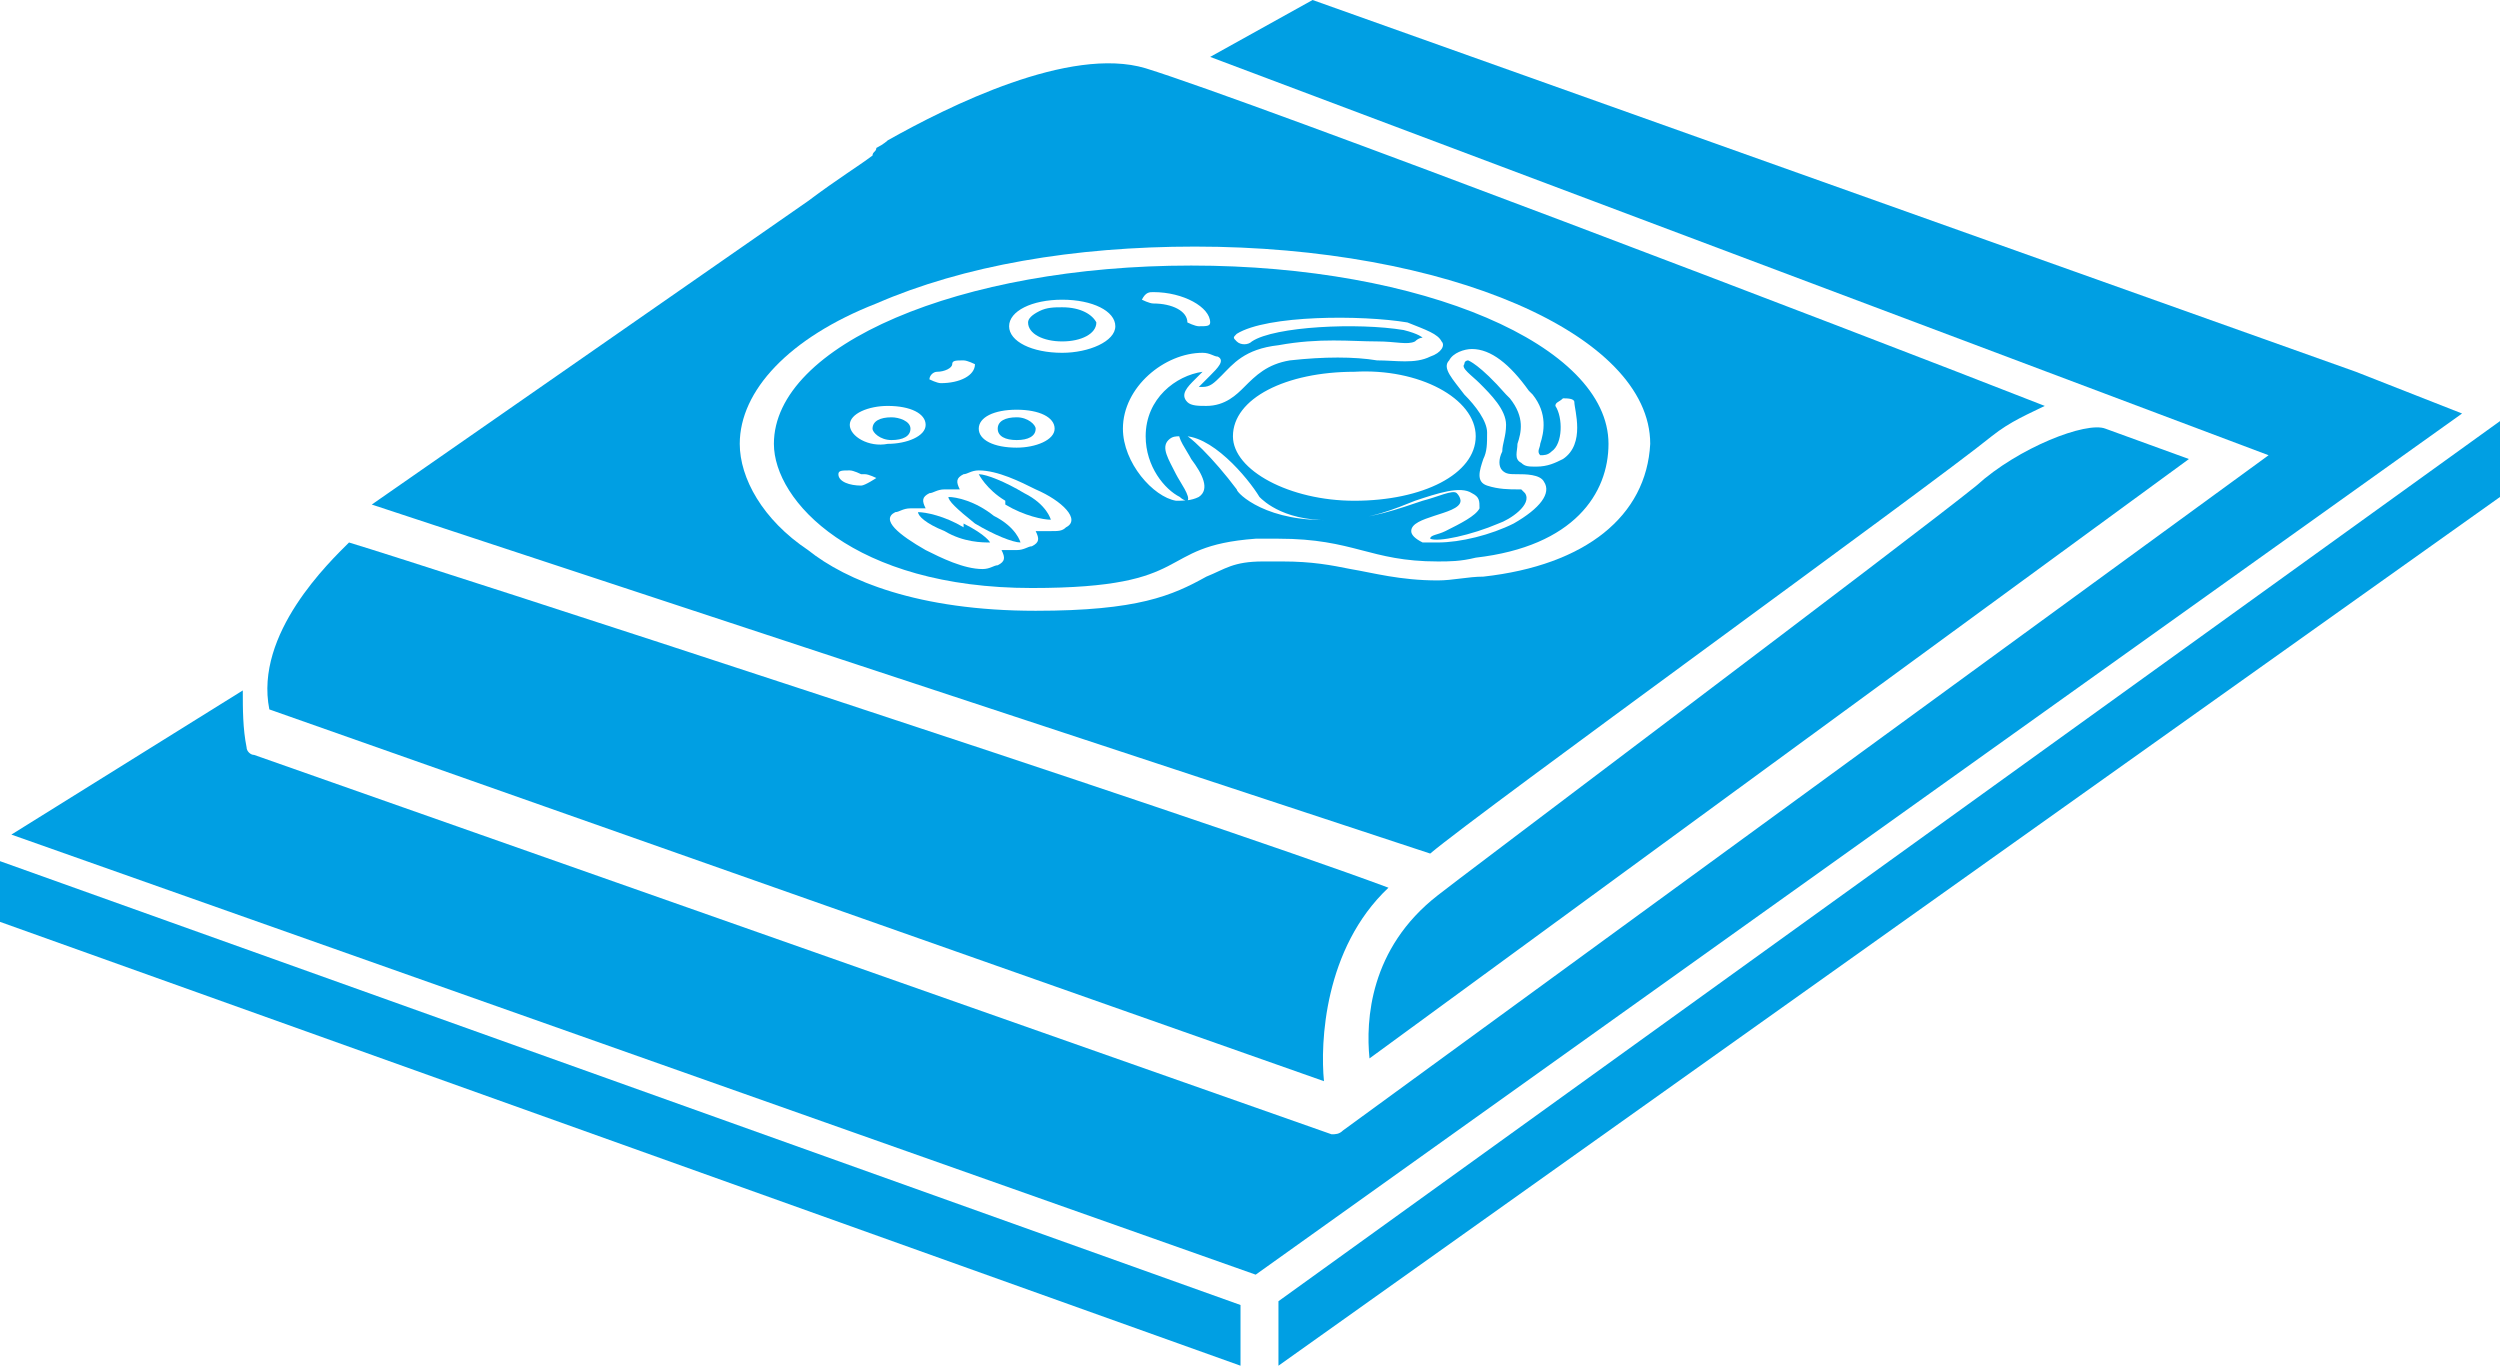 <?xml version="1.0" encoding="utf-8"?>
<!-- Generator: Adobe Illustrator 21.0.0, SVG Export Plug-In . SVG Version: 6.00 Build 0)  -->
<svg version="1.1" id="Layer_1" xmlns="http://www.w3.org/2000/svg" xmlns:xlink="http://www.w3.org/1999/xlink" x="0px" y="0px"
	 width="65.9px" height="36px" viewBox="0 0 65.9 36" style="enable-background:new 0 0 65.9 36;" xml:space="preserve">
<style type="text/css">
	.st0{fill:#009FE3;}
	.st1{fill:#CC1719;}
</style>
<g>
	<path class="st0" d="M9.2,14.3c-0.5,0.5-2.5,2.4-2.1,4.4l27.8,9.8c-0.1-1,0-3.5,1.7-5.1C31.5,21.5,11.2,14.9,9.2,14.3"/>
	<polygon class="st0" points="32.7,36 32.7,34.4 0,22.7 0,24.3 	"/>
	<path class="st0" d="M62.1,9.8L34.6,0l-2.7,1.5L59.8,12L35.4,29.8c-0.1,0.1-0.2,0.1-0.3,0.1l-28.4-10c-0.1,0-0.2-0.1-0.2-0.2
		c-0.1-0.5-0.1-1-0.1-1.5l-6.1,3.8l32.8,11.6l31.8-22.7L62.1,9.8z"/>
	<path class="st0" d="M55.5,11.3c-0.5-0.2-2.3,0.5-3.4,1.5C50.5,14.1,38,23.5,37.9,23.6c-1.8,1.4-1.9,3.3-1.8,4.3l21.6-15.8
		L55.5,11.3z"/>
	<path class="st0" d="M26.2,13.6C26.2,13.6,26.2,13.5,26.2,13.6C26.2,13.5,26.2,13.5,26.2,13.6c-0.5-0.4-1-0.5-1.2-0.5
		c0,0.1,0.2,0.3,0.7,0.7c0,0,0,0,0,0c0,0,0,0,0,0c0.5,0.3,1,0.5,1.2,0.5h0C26.9,14.3,26.8,13.9,26.2,13.6"/>
	<path class="st0" d="M28,8.1c-0.2,0-0.4,0-0.6,0.1c-0.2,0.1-0.3,0.2-0.3,0.3C27.1,8.8,27.5,9,28,9c0.5,0,0.9-0.2,0.9-0.5
		C28.8,8.3,28.5,8.1,28,8.1"/>
	<path class="st0" d="M25.4,13.8c0,0,0,0.1,0,0.1c0,0,0,0,0,0c-0.5-0.3-1-0.4-1.2-0.4c0,0.1,0.2,0.3,0.7,0.5c0.5,0.3,1,0.3,1.2,0.3
		h0C26.1,14.3,26,14.1,25.4,13.8"/>
	<path class="st0" d="M27,13c-0.5-0.3-1-0.5-1.2-0.5h0c0,0,0.2,0.4,0.7,0.7c0,0,0,0.1,0,0.1c0,0,0,0,0,0c0.5,0.3,1,0.4,1.2,0.4h0
		C27.7,13.7,27.6,13.3,27,13"/>
	<path class="st0" d="M23.5,11c-0.3,0-0.5,0.1-0.5,0.3c0,0.1,0.2,0.3,0.5,0.3c0.3,0,0.5-0.1,0.5-0.3C24,11.1,23.7,11,23.5,11"/>
	<path class="st0" d="M26.8,11.6c0.3,0,0.5-0.1,0.5-0.3c0-0.1-0.2-0.3-0.5-0.3c-0.3,0-0.5,0.1-0.5,0.3
		C26.3,11.5,26.5,11.6,26.8,11.6"/>
	<path class="st0" d="M38.9,11.5c0,1-1.4,1.7-3.2,1.7c-1.7,0-3.2-0.8-3.2-1.7c0-1,1.4-1.7,3.2-1.7C37.4,9.7,38.9,10.5,38.9,11.5
		 M41.2,12.1c-0.2,0.1-0.4,0.2-0.7,0.2c-0.2,0-0.3,0-0.4-0.1c-0.2-0.1-0.1-0.3-0.1-0.5c0.1-0.3,0.2-0.7-0.2-1.2l-0.1-0.1
		c-0.7-0.8-1-0.9-1-0.9h0c0,0-0.1,0-0.1,0.1c-0.1,0.1,0.2,0.3,0.4,0.5c0.3,0.3,0.7,0.7,0.7,1.1c0,0.3-0.1,0.5-0.1,0.7
		c-0.1,0.2-0.1,0.4,0,0.5c0.1,0.1,0.2,0.1,0.4,0.1c0.2,0,0.6,0,0.7,0.2c0.2,0.3-0.1,0.7-0.8,1.1c-0.6,0.3-1.4,0.5-2,0.5
		c-0.1,0-0.3,0-0.4,0c-0.2-0.1-0.3-0.2-0.3-0.3c0-0.2,0.3-0.3,0.6-0.4c0.3-0.1,0.7-0.2,0.7-0.4c0,0,0-0.1-0.1-0.2
		c-0.1-0.1-0.5,0.1-0.9,0.2c-0.6,0.2-1.4,0.5-2.3,0.5c-1.8,0.1-2.6-0.7-2.6-0.8l0,0c-0.6-0.8-1.3-1.5-1.5-1.5
		c-0.1,0.1,0.2,0.5,0.3,0.7c0.3,0.4,0.5,0.8,0.2,1c-0.2,0.1-0.4,0.1-0.6,0.1c-0.6-0.1-1.4-1-1.4-1.9c0-1.1,1.1-2,2.1-2
		c0.2,0,0.3,0.1,0.4,0.1c0.2,0.1,0,0.3-0.2,0.5c-0.1,0.1-0.2,0.2-0.3,0.3c0,0,0,0,0.1,0c0.2,0,0.3-0.1,0.5-0.3
		c0.3-0.3,0.6-0.7,1.5-0.8c1.1-0.2,1.9-0.1,2.6-0.1c0.5,0,0.8,0.1,1,0c0.1-0.1,0.2-0.1,0.2-0.1c0,0-0.1-0.1-0.5-0.2
		c-1.2-0.2-3.4-0.1-4,0.3c-0.1,0.1-0.3,0.1-0.4,0c-0.1-0.1-0.1-0.1,0-0.2c0.8-0.5,3.3-0.5,4.5-0.3C37.6,8.7,37.9,8.8,38,9
		c0.1,0.1,0,0.3-0.3,0.4c-0.4,0.2-0.9,0.1-1.4,0.1c-0.6-0.1-1.4-0.1-2.3,0c-0.6,0.1-0.9,0.4-1.2,0.7c-0.2,0.2-0.5,0.5-1,0.5
		c-0.2,0-0.4,0-0.5-0.1c-0.2-0.2,0-0.4,0.2-0.6c0.1-0.1,0.1-0.1,0.2-0.2c-0.7,0.1-1.5,0.7-1.5,1.7c0,0.8,0.5,1.4,0.9,1.6
		c0.1,0.1,0.2,0.1,0.2,0.1c0.1-0.1-0.2-0.5-0.3-0.7c-0.2-0.4-0.4-0.7-0.2-0.9c0.1-0.1,0.2-0.1,0.3-0.1c0.8-0.1,1.8,1.1,2.1,1.6
		c0.1,0.1,0.7,0.7,2.1,0.6c0.8,0,1.5-0.3,2-0.5c0.6-0.2,1.2-0.4,1.5-0.2c0.2,0.1,0.2,0.2,0.2,0.4c-0.1,0.2-0.5,0.4-0.9,0.6
		c-0.2,0.1-0.4,0.1-0.4,0.2c0,0,0,0,0,0c0.2,0.1,1.1-0.1,1.8-0.4c0.3-0.1,0.9-0.5,0.7-0.8c0,0-0.1-0.1-0.1-0.1c0,0-0.1,0-0.1,0
		c-0.2,0-0.5,0-0.8-0.1c-0.3-0.1-0.2-0.4-0.1-0.7c0.1-0.2,0.1-0.4,0.1-0.7c0-0.3-0.3-0.7-0.6-1C38.3,10,38,9.7,38.2,9.5
		c0.1-0.2,0.4-0.3,0.6-0.3c0.5,0,1,0.4,1.5,1.1l0.1,0.1c0.4,0.5,0.3,1,0.2,1.3c0,0.1-0.1,0.2,0,0.3c0.1,0,0.2,0,0.3-0.1
		c0.3-0.2,0.3-0.9,0.1-1.2c0-0.1,0.1-0.1,0.2-0.2c0.1,0,0.3,0,0.3,0.1C41.5,10.8,41.8,11.7,41.2,12.1 M28,9.3
		c-0.8,0-1.4-0.3-1.4-0.7s0.6-0.7,1.4-0.7c0.8,0,1.4,0.3,1.4,0.7S28.7,9.3,28,9.3 M28.1,13.9C28,14,27.9,14,27.7,14
		c-0.1,0-0.2,0-0.4,0c0.1,0.2,0.1,0.3-0.1,0.4c-0.1,0-0.2,0.1-0.4,0.1c-0.1,0-0.2,0-0.4,0c0.1,0.2,0.1,0.3-0.1,0.4
		c-0.1,0-0.2,0.1-0.4,0.1c-0.5,0-1.1-0.3-1.5-0.5c-0.7-0.4-1.2-0.8-0.8-1c0.1,0,0.2-0.1,0.4-0.1c0.1,0,0.2,0,0.4,0
		c-0.1-0.2-0.1-0.3,0.1-0.4c0.1,0,0.2-0.1,0.4-0.1c0.1,0,0.2,0,0.4,0c-0.1-0.2-0.1-0.3,0.1-0.4c0.1,0,0.2-0.1,0.4-0.1
		c0.5,0,1.1,0.3,1.5,0.5C28,13.2,28.5,13.7,28.1,13.9 M22.4,11.2c0-0.3,0.5-0.5,1-0.5c0.6,0,1,0.2,1,0.5c0,0.3-0.5,0.5-1,0.5
		C22.9,11.8,22.4,11.5,22.4,11.2 M22.7,12.8c-0.3,0-0.6-0.1-0.6-0.3c0-0.1,0.1-0.1,0.3-0.1c0.1,0,0.3,0.1,0.3,0.1c0,0,0,0,0.1,0
		c0.1,0,0.3,0.1,0.3,0.1S22.8,12.8,22.7,12.8 M24.7,9.8c0.2,0,0.4-0.1,0.4-0.2c0-0.1,0.1-0.1,0.3-0.1c0.1,0,0.3,0.1,0.3,0.1
		c0,0.3-0.4,0.5-0.9,0.5c-0.1,0-0.3-0.1-0.3-0.1C24.5,9.9,24.6,9.8,24.7,9.8 M26.8,10.8c0.6,0,1,0.2,1,0.5c0,0.3-0.5,0.5-1,0.5
		c-0.6,0-1-0.2-1-0.5C25.8,11,26.2,10.8,26.8,10.8 M30.4,7.7c0.8,0,1.5,0.4,1.5,0.8c0,0.1-0.1,0.1-0.3,0.1c-0.1,0-0.3-0.1-0.3-0.1
		c0-0.3-0.4-0.5-0.9-0.5c-0.1,0-0.3-0.1-0.3-0.1C30.2,7.7,30.3,7.7,30.4,7.7 M31.4,7c-6.1,0-11,2.1-11,4.7c0,1.5,2.1,3.8,6.8,3.8
		c4.4,0,3.2-1.1,5.9-1.3c0.2,0,0.4,0,0.6,0c2,0,2.4,0.6,4.2,0.6c0.3,0,0.6,0,1-0.1c2.6-0.3,3.5-1.7,3.5-3C42.4,9.1,37.5,7,31.4,7"/>
	<path class="st0" d="M39.1,15.2c-0.4,0-0.8,0.1-1.2,0.1c-1,0-1.7-0.2-2.3-0.3c-0.5-0.1-1-0.2-1.8-0.2c-0.2,0-0.3,0-0.5,0
		c-0.8,0-1,0.2-1.5,0.4c-0.9,0.5-1.8,0.9-4.5,0.9c-3.1,0-5-0.8-6-1.6c-1.2-0.8-1.8-1.9-1.8-2.8c0-1.4,1.3-2.8,3.6-3.7
		c2.3-1,5.2-1.5,8.4-1.5c6.6,0,12,2.3,12,5.2C43.4,13.6,41.8,14.9,39.1,15.2 M30.2,1.8c-2-0.6-5.2,1-6.8,1.9l0,0
		c0,0-0.1,0.1-0.3,0.2C23.1,4,23,4,23,4.1c-0.4,0.3-0.9,0.6-1.7,1.2l-11.5,8l27.9,9.2c1.3-1.1,13.2-9.7,14.8-11
		c0.5-0.4,1-0.6,1.4-0.8C48.8,8.7,33.1,2.7,30.2,1.8"/>
	<polygon class="st0" points="33.7,34.3 65.9,11.1 65.9,13.1 33.7,36 	"/>
</g>
</svg>
